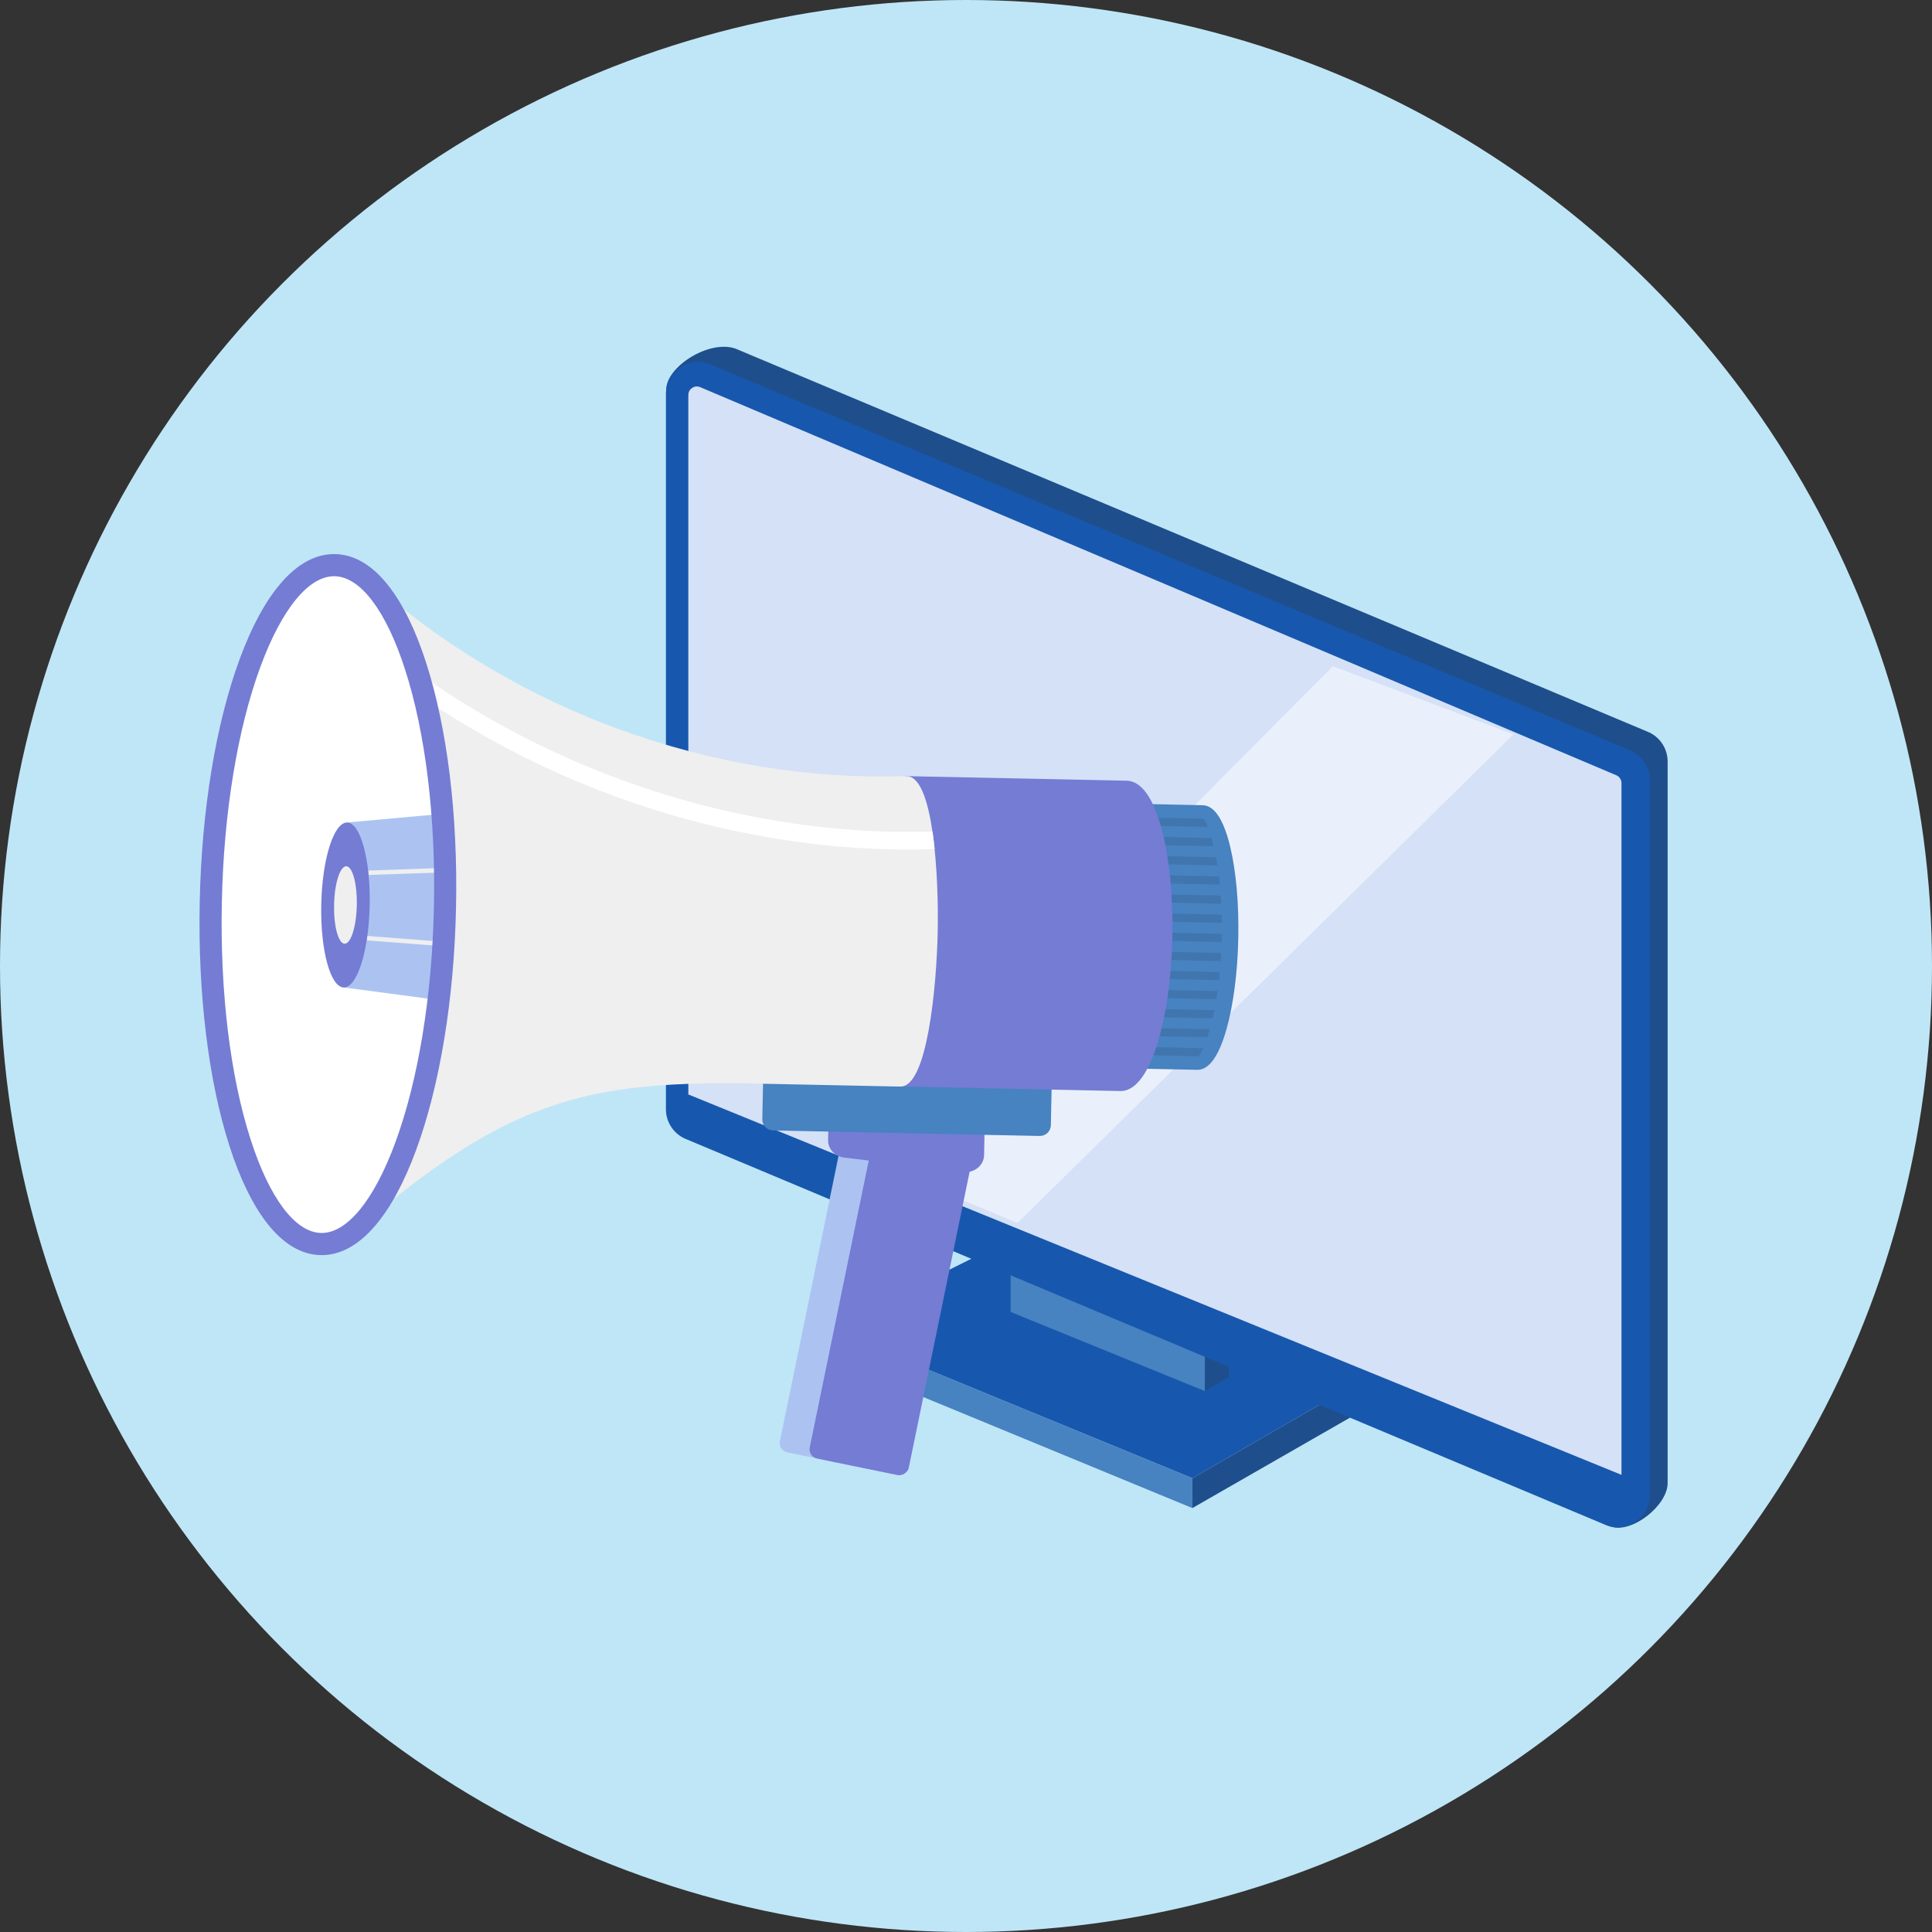 <?xml version="1.0" encoding="UTF-8"?>
<svg xmlns="http://www.w3.org/2000/svg" xmlns:xlink="http://www.w3.org/1999/xlink" viewBox="0 0 500 500">
  <rect x="0" y="0" width="500" height="500" fill="#333333" stroke="none"/>
  <defs>
    <style>
      .cls-1 {
        fill: #bfe6f7;
      }

      .cls-2 {
        fill: #d5e1f7;
      }

      .cls-3 {
        fill: #1758ae;
      }

      .cls-4, .cls-5 {
        fill: #fff;
      }

      .cls-6 {
        fill: #1f4e8c;
      }

      .cls-7 {
        fill: none;
      }

      .cls-8 {
        isolation: isolate;
      }

      .cls-5 {
        opacity: .51;
      }

      .cls-9 {
        fill: #747cd4;
      }

      .cls-10 {
        fill: #868686;
      }

      .cls-11 {
        fill: #acc3f2;
      }

      .cls-12 {
        mix-blend-mode: multiply;
      }

      .cls-12, .cls-13 {
        fill: #efefef;
      }

      .cls-14 {
        opacity: .1;
      }

      .cls-15 {
        clip-path: url(#clippath);
      }

      .cls-16 {
        fill: #4782c1;
      }
    </style>
    <clipPath id="clippath">
      <circle class="cls-7" cx="250" cy="250" r="250"/>
    </clipPath>
  </defs>
  <g class="cls-8">
    <g id="_レイヤー_2" data-name="レイヤー 2">
      <g class="cls-15">
        <circle class="cls-1" cx="250" cy="250" r="250"/>
        <g>
          <polygon class="cls-3" points="273.85 314.6 364.88 350.01 308.58 382.57 214.72 343.99 273.85 314.6"/>
          <g>
            <polygon class="cls-16" points="311.85 360.03 261.54 339.53 261.54 220.6 311.85 241.1 311.85 360.03"/>
            <polygon class="cls-10" points="261.54 220.6 269.32 217 318.05 238.06 311.85 241.1 261.54 220.6"/>
            <polygon class="cls-6" points="318.05 238.06 318.05 356.43 311.85 360.03 311.85 241.1 318.05 238.06"/>
          </g>
          <polygon class="cls-16" points="214.72 343.99 308.58 382.57 308.58 390.29 214.72 351.56 214.72 343.99"/>
          <polygon class="cls-6" points="308.58 382.57 308.58 390.29 364.88 357.99 364.88 350.01 308.58 382.57"/>
          <path class="cls-6" d="M416.74,395.04l-234.39-104.95c-3.25-1.22-5.41-4.33-5.41-7.8l-4.52-181.48c0-5.81,10.9-12.92,17.85-10.62l235.9,99.08c3.25,1.22,5.41,4.33,5.41,7.8v186.77c0,5.81-9.39,13.23-14.84,11.19Z"/>
          <path class="cls-3" d="M415.73,394.74l-237.98-99.86c-3.25-1.22-5.41-4.33-5.41-7.8V102c0-5.81,5.8-9.84,11.24-7.8l237.98,99.86c3.25,1.22,5.41,4.33,5.41,7.8v185.08c0,5.81-5.8,9.84-11.24,7.8Z"/>
          <path class="cls-2" d="M178.14,102.22v181.02l241.5,98.45v-179.03c0-.92-.57-1.74-1.43-2.06l-237.09-100.44c-1.44-.54-2.98.52-2.98,2.06Z"/>
          <polygon class="cls-5" points="344.96 172.42 219.72 298.33 263.32 316.5 391.67 190.05 344.96 172.42"/>
        </g>
        <g>
          <rect class="cls-11" x="175.26" y="317.23" width="97.4" height="26.16" rx="2.43" ry="2.43" transform="translate(-144.69 483.15) rotate(-78.38)"/>
          <rect class="cls-9" x="182.98" y="318.82" width="97.4" height="26.16" rx="2.43" ry="2.43" transform="translate(-140.07 491.99) rotate(-78.38)"/>
          <path class="cls-9" d="M249.33,303.3l-30.86-3.72c-2.41-.29-4.21-2.24-4.16-4.53l.11-5.19,40.43.84-.17,8.27c-.06,2.65-2.55,4.67-5.35,4.33Z"/>
          <path class="cls-16" d="M197.41,276.01h74.68v14.43c0,1.56-1.27,2.83-2.83,2.83h-69.03c-1.56,0-2.83-1.27-2.83-2.83v-14.43h0Z" transform="translate(5.96 -4.81) rotate(1.19)"/>
          <path class="cls-16" d="M318.38,219.15c-1.7-7.08-4.11-10.7-7.14-10.76l-45.99-.95-2.57,68.45,47.14.98c3.04.06,5.59-3.46,7.58-10.46,1.79-6.29,2.88-14.66,3.07-23.57.18-8.91-.56-17.32-2.09-23.68Z"/>
          <g class="cls-14">
            <path d="M298.42,211.63l-.04,2.08,14.15.29c-.31-.78-.65-1.48-.99-2.11l-13.11-.27Z"/>
            <path d="M298.32,216.58l-.04,2.08,15.8.33c-.18-.74-.36-1.43-.56-2.1l-15.19-.32Z"/>
            <path d="M298.22,221.52l-.04,2.08,16.88.35c-.11-.71-.23-1.41-.36-2.09l-16.47-.34Z"/>
            <path d="M298.11,226.47l-.04,2.08,17.61.37c-.07-.71-.15-1.4-.23-2.09l-17.33-.36Z"/>
            <path d="M298.01,231.42l-.04,2.08,18.08.38c-.04-.7-.08-1.4-.13-2.09l-17.91-.37Z"/>
            <path d="M297.91,236.36l-.04,2.08,18.33.38c0-.7-.02-1.4-.04-2.09l-18.25-.38Z"/>
            <path d="M316.19,241.69l-18.38-.38-.04,2.08,18.38.38c0-.35.02-.69.03-1.04,0-.35.01-.7.01-1.04Z"/>
            <path d="M297.7,246.26l-.04,2.08,18.25.38c.05-.69.09-1.38.12-2.08l-18.33-.38Z"/>
            <path d="M297.6,251.2l-.04,2.08,17.91.37c.08-.69.15-1.38.21-2.08l-18.08-.38Z"/>
            <path d="M297.5,256.15l-.04,2.08,17.33.36c.11-.68.22-1.37.31-2.08l-17.61-.37Z"/>
            <path d="M297.39,261.1l-.04,2.08,16.47.34c.16-.67.31-1.37.45-2.08l-16.88-.35Z"/>
            <path d="M297.29,266.04l-.04,2.08,15.19.32c.22-.65.44-1.34.64-2.07l-15.8-.33Z"/>
            <path d="M297.19,270.99l-.04,2.08,13.11.27c.37-.61.73-1.29,1.08-2.06l-14.15-.29Z"/>
          </g>
          <path class="cls-9" d="M300.66,214.59c-1.52-5.67-4.32-12.44-9.08-12.54l-57.33-1.19-2.1,80.3,57.75,1.2c4.76.1,7.85-6.55,9.6-12.15,2.31-7.4,3.71-17.25,3.92-27.74.22-10.49-.77-20.39-2.77-27.88Z"/>
          <path class="cls-13" d="M234.73,200.87l-.96-.02h-.07c-24.15.84-49.64-3.38-73.71-12.2-25.44-9.33-48.92-23.76-67.92-41.72l-2.11-2-3.71,178.47,2.19-1.91c21.78-18.95,36.94-28.96,52.32-34.55,12.44-4.52,27.09-7.35,58.1-6.44l33.23.69h.05c.17,0,.66-.01.91,0,6.96.14,9.34-26.08,9.63-39.97.29-13.89-1-40.19-7.96-40.34Z"/>
          <path class="cls-4" d="M160.61,201.74c-26.33-9.66-50.76-24.28-70.95-42.44l-.12,6c20.04,17.35,43.88,31.35,69.5,40.75,23.38,8.58,47.96,13.28,71.73,13.77,3.68.08,7.34.05,10.97-.07h.15c-.16-1.56-.35-3.1-.56-4.57-26.45.89-54.35-3.75-80.71-13.42Z"/>
          <ellipse class="cls-4" cx="84.86" cy="234.11" rx="87.86" ry="30.31" transform="translate(-150.97 314.09) rotate(-88.81)"/>
          <polygon class="cls-11" points="114.98 210.58 113.98 258.88 88.96 255.55 89.85 212.86 114.98 210.58"/>
          <rect class="cls-13" x="104.05" y="233.84" width="1.15" height="19.37" transform="translate(-146.16 329.3) rotate(-85.63)"/>
          <rect class="cls-13" x="95.31" y="224.96" width="19.37" height="1.15" transform="translate(-7.76 3.78) rotate(-1.99)"/>
          <ellipse class="cls-9" cx="89.4" cy="234.21" rx="21.35" ry="6.27" transform="translate(-146.61 318.73) rotate(-88.81)"/>
          <path class="cls-12" d="M89.61,224.19c1.63.03,2.85,4.55,2.73,10.08-.11,5.53-1.53,9.99-3.15,9.96-1.63-.03-2.85-4.55-2.73-10.08.11-5.53,1.53-9.99,3.15-9.96Z"/>
          <path class="cls-9" d="M82.97,324.82c-4.99-.1-9.65-2.88-13.85-8.25-3.72-4.77-6.99-11.46-9.71-19.91-5.47-17-8.22-39.46-7.72-63.24.49-23.77,4.17-46.1,10.34-62.86,3.07-8.33,6.61-14.88,10.53-19.49,4.42-5.19,9.19-7.77,14.18-7.67,4.99.1,9.65,2.88,13.85,8.25,3.72,4.77,6.99,11.46,9.71,19.91,5.47,17.01,8.22,39.46,7.72,63.24-.49,23.77-4.17,46.1-10.34,62.86-3.07,8.33-6.61,14.88-10.53,19.49-4.42,5.19-9.19,7.77-14.18,7.67ZM86.62,149.13c-6.68-.14-13.68,8.39-19.22,23.41-5.96,16.18-9.51,37.85-9.99,61-.48,23.15,2.16,44.95,7.45,61.36,4.9,15.23,11.55,24.05,18.23,24.19,6.68.14,13.68-8.39,19.22-23.41,5.96-16.18,9.51-37.85,9.99-61,.48-23.15-2.16-44.95-7.45-61.36-4.9-15.23-11.55-24.05-18.23-24.19Z"/>
        </g>
      </g>
    </g>
  </g>
</svg>